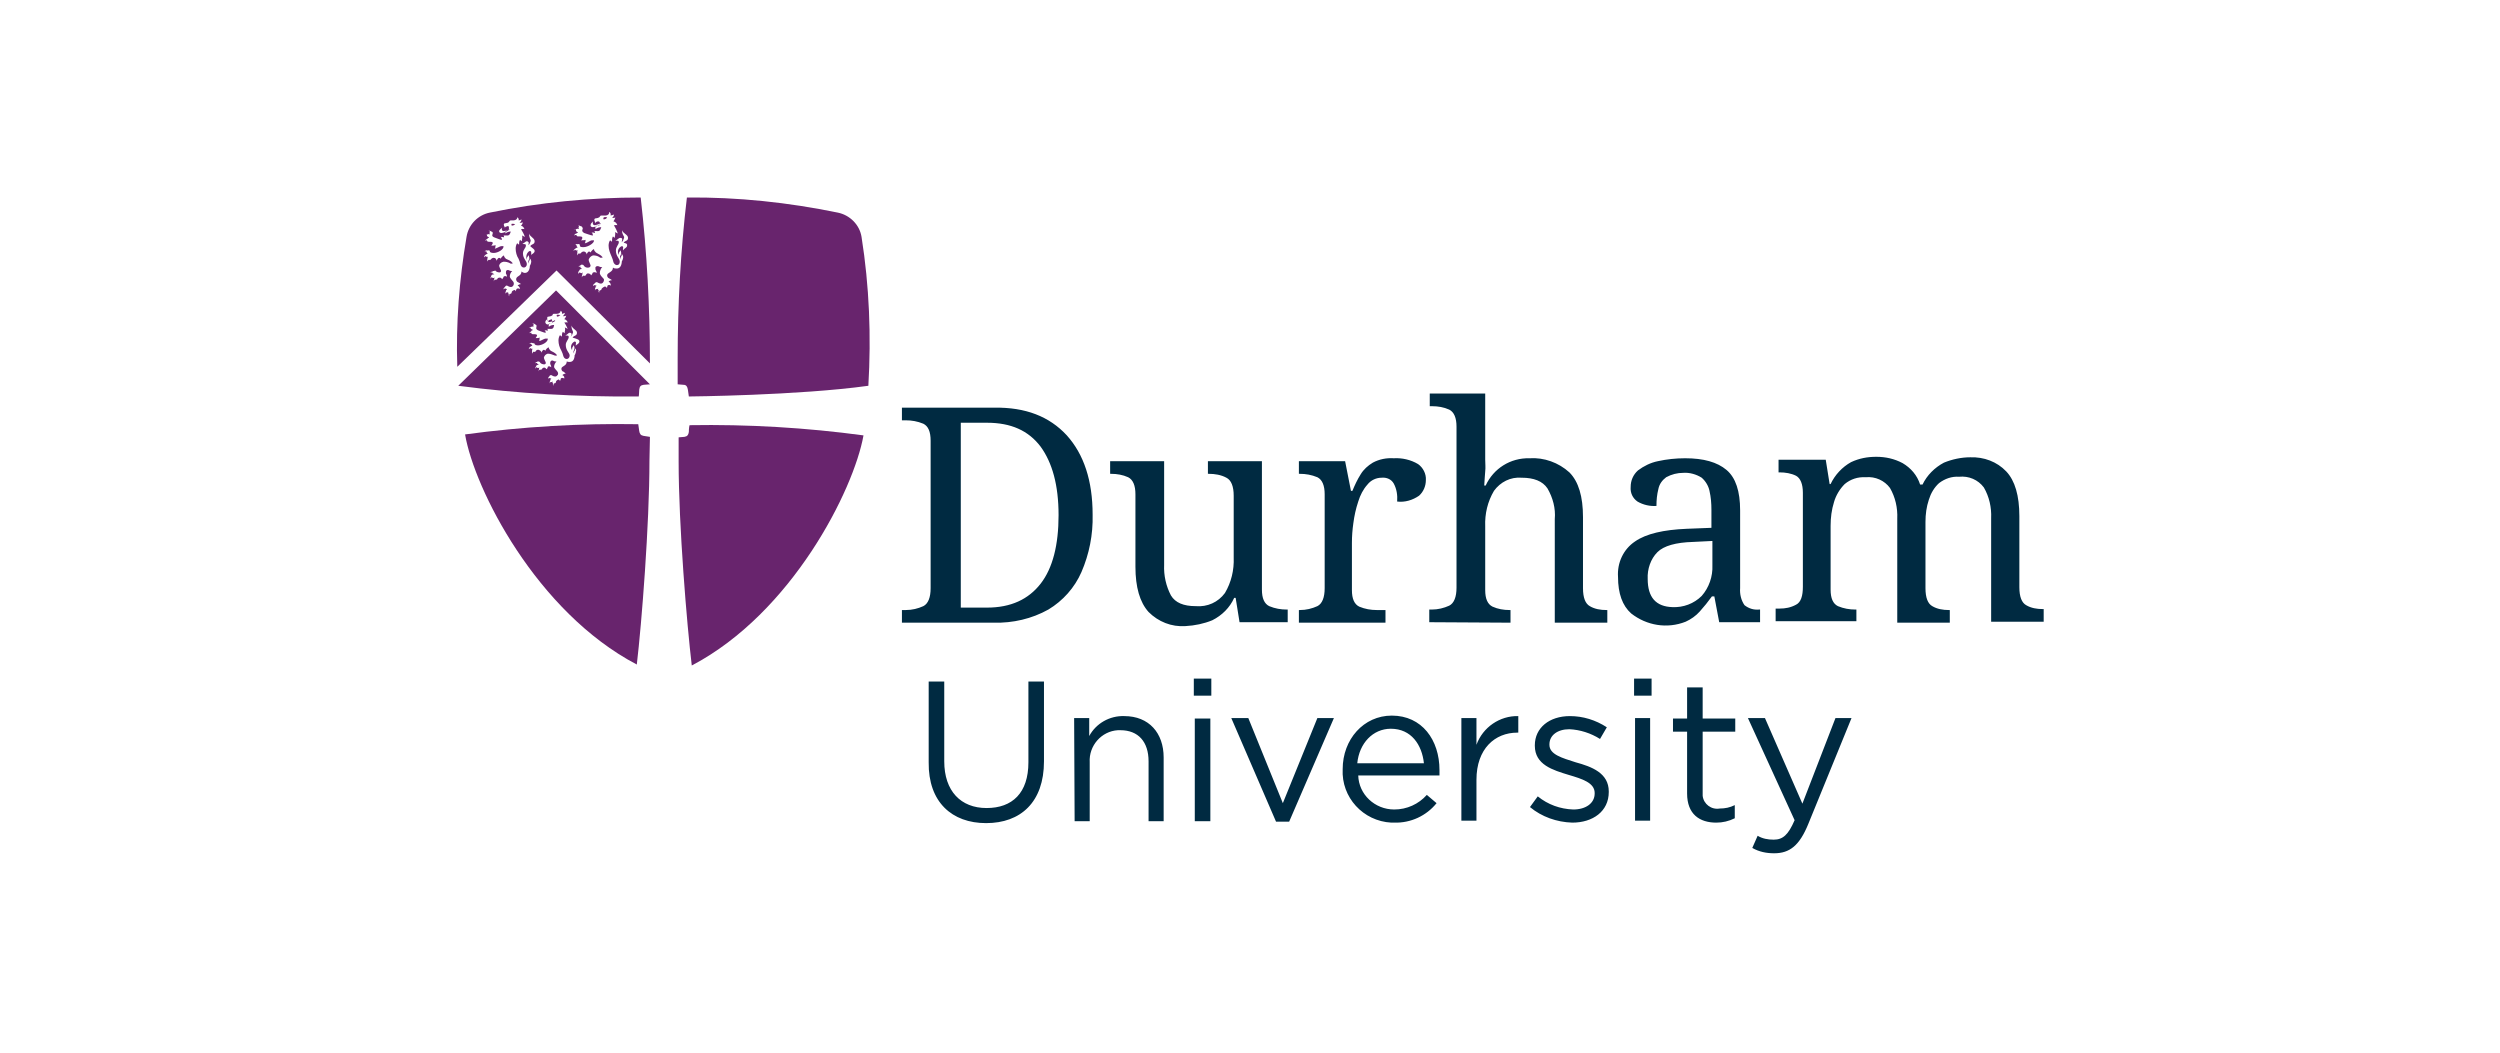 <?xml version="1.0" encoding="utf-8"?>
<!-- Generator: Adobe Illustrator 28.0.0, SVG Export Plug-In . SVG Version: 6.00 Build 0)  -->
<svg version="1.1" id="Layer_1" xmlns="http://www.w3.org/2000/svg" xmlns:xlink="http://www.w3.org/1999/xlink" x="0px" y="0px"
	 viewBox="0 0 513.9 216.4" style="enable-background:new 0 0 513.9 216.4;" xml:space="preserve">
<style type="text/css">
	.st0{fill:#FFFFFF;}
	.st1{fill:#002A41;}
	.st2{fill:#68246D;}
	.st3{fill:#702567;}
</style>
<rect id="backing" class="st0" width="513.9" height="216.4"/>
<g id="durham-uni">
	<path id="svg_1" class="st1" d="M364.7,175.4c3.2,0,5.2-1.6,7-6l8.9-21.8h-3.3l-6.8,17.6l-7.7-17.6h-3.5l9.6,21c-1.3,3-2.4,4-4.3,4
		c-1.2,0-2.3-0.2-3.3-0.8l-1.1,2.5C361.6,175.1,363.1,175.4,364.7,175.4 M352.8,169.1c1.3,0,2.6-0.3,3.8-0.9v-2.7
		c-1,0.5-2,0.7-3.1,0.7c-1.7,0.3-3.3-0.9-3.5-2.6c0-0.3,0-0.6,0-0.9v-12.3h6.7v-2.7H350v-6.4h-3.2v6.4h-2.9v2.7h2.9v12.7
		C346.8,167.4,349.4,169.1,352.8,169.1 M336.1,168.7h3.1v-21.1h-3.1V168.7z M335.9,143h3.6v-3.5h-3.6V143z M323.2,169.1
		c4.2,0,7.5-2.3,7.5-6.3v-0.1c0-3.8-3.5-5.1-6.8-6c-2.8-0.9-5.4-1.6-5.4-3.6V153c0-1.8,1.6-3.1,4.1-3.1c2.2,0.1,4.4,0.8,6.3,2
		l1.4-2.4c-2.3-1.5-4.9-2.3-7.6-2.3c-4.2,0-7.2,2.4-7.2,6v0.1c0,3.9,3.7,5,7,6c2.7,0.8,5.3,1.6,5.3,3.7v0.1c0,2-1.8,3.3-4.4,3.3
		c-2.7-0.1-5.2-1-7.3-2.7l-1.6,2.2C316.9,167.9,320,169,323.2,169.1 M300.4,168.7h3.1v-8.4c0-6.4,3.8-9.7,8.4-9.7h0.2v-3.4
		c-3.8-0.1-7.3,2.3-8.6,5.9v-5.5h-3.1V168.7z M279,156.9c0.4-4.1,3.2-7.1,6.9-7.1c4.2,0,6.4,3.3,6.8,7.1H279z M279,159.4h16.9v-1.1
		c0-6.2-3.6-11.2-9.8-11.2c-5.8,0-10.1,4.9-10.1,11c-0.3,5.8,4.2,10.7,10,11c0.2,0,0.4,0,0.6,0c3.4,0.1,6.6-1.4,8.7-4l-2-1.7
		c-1.7,1.9-4.1,3-6.7,3c-4,0-7.3-3.1-7.4-7 M262.3,168.9h2.7l9.2-21.3h-3.4l-7.1,17.5l-7.1-17.5h-3.5L262.3,168.9z M245.6,168.8h3.2
		v-21.1h-3.2V168.8z M245.4,143h3.6v-3.5h-3.6V143z M220.9,168.8h3.1v-12.1c-0.2-3.4,2.4-6.4,5.8-6.6c0.2,0,0.4,0,0.5,0
		c3.7,0,5.8,2.4,5.8,6.4v12.3h3.1v-13.1c0-5-3-8.5-8.1-8.5c-3-0.1-5.8,1.5-7.2,4.1v-3.7h-3.1L220.9,168.8L220.9,168.8z M202.7,169.2
		c7.1,0,11.9-4.3,11.9-12.7v-16.4h-3.2v16.6c0,6.3-3.3,9.4-8.6,9.4s-8.7-3.5-8.7-9.6v-16.4h-3.2v16.6
		C190.8,164.9,195.7,169.2,202.7,169.2"/>
	<path id="svg_2" class="st1" d="M381.6,127.9v-2.6h-0.2c-1.2,0-2.4-0.2-3.6-0.7c-1-0.5-1.5-1.6-1.5-3.4v-13.1
		c0-1.7,0.2-3.3,0.7-4.9c0.4-1.4,1.2-2.7,2.2-3.7c1.2-1,2.7-1.5,4.3-1.4c2-0.2,3.9,0.7,5,2.2c1.1,1.9,1.6,4.1,1.5,6.3V128h10.8v-2.6
		h-0.2c-1.2,0-2.4-0.2-3.4-0.8c-0.9-0.5-1.4-1.7-1.4-3.7v-13.6c0-1.6,0.2-3.1,0.7-4.6c0.4-1.3,1.1-2.5,2.1-3.4
		c1.2-0.9,2.6-1.4,4.1-1.3c2-0.2,3.9,0.6,5.1,2.2c1.1,1.9,1.6,4.1,1.5,6.3v21.3h10.8v-2.6h-0.2c-1.2,0-2.4-0.2-3.4-0.8
		c-0.9-0.5-1.4-1.7-1.4-3.7v-14.6c0-4.2-0.9-7.3-2.7-9.2c-1.9-2-4.6-3-7.4-2.9c-1.8,0-3.7,0.4-5.4,1.1c-1.9,1-3.5,2.6-4.4,4.5h-0.5
		c-0.6-1.9-1.9-3.4-3.6-4.4c-1.7-0.9-3.5-1.3-5.4-1.3c-1.8,0-3.5,0.3-5.2,1.1c-1.8,1-3.3,2.6-4.2,4.5h-0.2l-0.8-5h-9.7v2.6h0.2
		c1.2,0,2.4,0.2,3.4,0.7c0.9,0.5,1.4,1.7,1.4,3.5v19.3c0,1.9-0.4,3.2-1.4,3.7c-1.1,0.6-2.2,0.8-3.4,0.8H365v2.6h16.6V127.9z
		 M338.7,119c-0.1-2,0.6-4.1,2-5.5c1.3-1.3,3.8-2,7.3-2.1l4-0.2v5c0.1,2.3-0.7,4.6-2.2,6.3c-1.6,1.6-3.8,2.4-6,2.3
		C340.4,124.7,338.7,122.8,338.7,119 M346.5,127.8c1.1-0.5,2.1-1.2,2.9-2.1c0.9-1,1.7-2,2.5-3.1h0.5l1,5.3h8.4v-2.6h-0.2
		c-1.1,0.1-2.1-0.2-3-0.9c-0.7-1-1-2.3-0.9-3.5v-16c0-3.9-0.9-6.7-2.8-8.3c-1.9-1.6-4.7-2.4-8.5-2.4c-1.9,0-3.8,0.2-5.6,0.6
		c-1.5,0.3-2.9,1-4.1,1.9c-1,0.9-1.5,2.1-1.5,3.4c-0.1,1.2,0.4,2.3,1.4,3c1.2,0.7,2.6,1,3.9,0.9c0-1.2,0.1-2.3,0.4-3.5
		c0.2-1,0.8-1.8,1.6-2.4c1.1-0.6,2.3-0.9,3.5-0.9c1.3-0.1,2.7,0.3,3.8,1c0.8,0.7,1.4,1.7,1.6,2.7c0.3,1.3,0.4,2.6,0.4,3.9v3.7
		l-5.1,0.2c-4.7,0.2-8.3,1-10.6,2.6c-2.4,1.6-3.7,4.4-3.5,7.3c0,3.4,0.9,5.9,2.7,7.5C338.5,128.6,342.7,129.3,346.5,127.8
		 M310.5,128v-2.6h-0.2c-1.2,0-2.4-0.2-3.5-0.7c-1-0.5-1.5-1.6-1.5-3.4v-13.1c-0.1-2.6,0.5-5.1,1.8-7.3c1.3-1.8,3.4-2.9,5.7-2.7
		c2.5,0,4.3,0.7,5.3,2.2c1.1,1.9,1.7,4.1,1.5,6.3V128h10.8v-2.6h-0.2c-1.2,0-2.4-0.2-3.4-0.8c-0.9-0.5-1.4-1.7-1.4-3.7v-14.6
		c0-4.2-0.9-7.3-2.8-9.2c-2.2-2-5.2-3.1-8.2-2.9c-3.9-0.1-7.4,2.1-9,5.6h-0.3c0.1-1.1,0.1-2.1,0.2-2.9s0-1.6,0-2.4V80.9h-11.4v2.6
		h0.5c1.2,0,2.4,0.2,3.5,0.7c1,0.5,1.5,1.7,1.5,3.5v33.1c0,1.9-0.5,3.2-1.5,3.7c-1.1,0.5-2.3,0.8-3.6,0.8h-0.5v2.6L310.5,128z
		 M284.8,128v-2.6H283c-1.2,0-2.4-0.2-3.6-0.7c-1-0.5-1.5-1.6-1.5-3.4v-9.7c0-1.4,0.1-2.7,0.3-4.1c0.2-1.5,0.5-2.9,1-4.4
		c0.4-1.3,1-2.5,1.9-3.5c0.7-0.9,1.8-1.4,2.9-1.4c1-0.1,2,0.3,2.5,1.2c0.6,1.1,0.8,2.4,0.7,3.7c1.6,0.2,3.2-0.3,4.5-1.2
		c0.9-0.8,1.4-2,1.4-3.2c0.1-1.3-0.6-2.6-1.6-3.3c-1.5-0.9-3.3-1.3-5-1.2c-1.5-0.1-3,0.2-4.3,0.9c-1,0.6-1.9,1.4-2.5,2.4
		c-0.7,1.1-1.2,2.2-1.7,3.4h-0.3l-1.2-6.1H267v2.6h0.2c1.2,0,2.4,0.2,3.6,0.7c1,0.5,1.5,1.7,1.5,3.5v19.3c0,1.9-0.5,3.2-1.5,3.7
		c-1.1,0.5-2.3,0.8-3.6,0.8H267v2.6L284.8,128z M249.2,127.5c2-1,3.6-2.6,4.5-4.6h0.3l0.8,5h9.9v-2.6h-0.2c-1.2,0-2.4-0.2-3.6-0.7
		c-1-0.5-1.5-1.6-1.5-3.4V94.8h-11.1v2.6h0.2c1.2,0,2.5,0.2,3.6,0.8c1,0.5,1.5,1.8,1.5,3.7v12.7c0.1,2.6-0.5,5.1-1.8,7.3
		c-1.4,1.9-3.6,2.9-6,2.7c-2.5,0-4.2-0.7-5.1-2.2c-1-1.9-1.5-4.1-1.4-6.3V94.8h-11.1v2.6h0.2c1.2,0,2.4,0.2,3.5,0.7
		c1,0.5,1.5,1.7,1.5,3.5v14.9c0,4.2,0.9,7.3,2.7,9.3c2,2,4.7,3.1,7.6,2.9C245.6,128.6,247.5,128.2,249.2,127.5 M197.5,86.9h5.4
		c4.9,0,8.5,1.6,11,4.9c2.4,3.3,3.7,7.9,3.7,14.1c0,6.1-1.2,10.9-3.7,14.1s-6.1,4.9-11,4.9h-5.4V86.9z M204.3,128
		c3.9,0.1,7.8-0.8,11.2-2.7c3-1.8,5.4-4.5,6.8-7.7c1.6-3.7,2.4-7.7,2.3-11.8c0-7-1.8-12.4-5.3-16.3c-3.6-3.9-8.5-5.8-14.9-5.7h-19
		v2.6h0.8c1.2,0,2.4,0.2,3.6,0.7c1,0.5,1.5,1.6,1.5,3.5v30.3c0,1.9-0.5,3.2-1.5,3.7c-1.1,0.5-2.3,0.8-3.6,0.8h-0.8v2.6L204.3,128z"
		/>
	<path id="svg_3" class="st2" d="M178.5,79.3c0.6-10.2,0.2-20.5-1.4-30.6c-0.4-2.5-2.4-4.5-4.9-5c-10.2-2.1-20.6-3.2-31-3.1
		c-1.3,11-1.9,22-1.9,33.1V79l1.2,0.1c0.6,0,0.8,0.4,0.9,1s0.2,1.4,0.2,1.4S164.1,81.3,178.5,79.3z"/>
	<path id="svg_4" class="st2" d="M133.6,89.8l-1.3-0.2c-0.6-0.1-0.8-0.4-0.9-1c-0.1-0.6-0.2-1.4-0.2-1.4
		c-11.9-0.2-23.8,0.5-35.6,2.1c1.9,11.2,14.7,36.5,35.3,47.3c1-8.4,2.6-28.8,2.6-41.9L133.6,89.8L133.6,89.8z"/>
	<path id="svg_5" class="st2" d="M141.8,87.4c11.9-0.2,23.9,0.5,35.7,2.1c-2,11.2-14.7,36.5-35.3,47.3c-1-8.4-2.7-28.8-2.7-41.9v-5
		l1.2-0.1c0.6-0.1,0.8-0.4,0.9-1C141.6,88.1,141.7,87.3,141.8,87.4L141.8,87.4z"/>
	<path id="svg_6" class="st3" d="M114.5,64.7c-0.1,0.1-0.1,0.2,0,0.4c0.1,0,0.3-0.1,0.4-0.1c0.1-0.1,0.2-0.2,0.3-0.2
		C115,64.7,114.8,64.7,114.5,64.7z"/>
	<path id="svg_7" class="st2" d="M114.3,59.7L94.2,79.3c12.2,1.6,24.6,2.3,36.9,2.2h0.2c0,0,0.1-0.7,0.1-1.4c0.1-0.7,0.3-0.9,0.9-1
		l1.3-0.1L114.3,59.7z M112.6,65.5c-0.1,0.3-0.1,0.7,0.4,0.7c0.4-0.1,0.8-0.2,1.1-0.4V66c-0.5,0.3-1,0.6-1.5,0.7
		c-0.2,0-0.4-0.1-0.5-0.4c0,0,0,0,0-0.1C112.1,65.9,112.3,65.8,112.6,65.5z M119.1,70.2c0,0.4-0.5,0.6-0.6,0.7s-0.1,0.1-0.1,0.2
		c-0.1-0.2,0-0.4,0-0.6s-0.1-0.3-0.3-0.3c-0.6,0.3-0.9,1-0.6,1.6c0,0,0,0.1,0.1,0.1c0-0.2,0-0.5,0.2-0.7c0.1-0.1,0.1-0.2,0.1-0.3
		c0.1,0.2,0.2,0.4,0.2,0.6c0,0.5-0.3,0.6-0.2,0.9c0,0.1,0.1,0.2,0.1,0.3c0-0.1,0-0.3,0-0.4s0.2-0.3,0.2-0.4s0-0.2,0-0.3
		c0.2,0.2,0.3,0.4,0.2,0.6c0,0.2-0.1,0.5-0.2,0.7c-0.1,0.1-0.1,0.2-0.1,0.4c-0.1,0.8-0.5,1.1-1,1.1c-0.2,0-0.4,0-0.6-0.1
		c0,1-1.1,0.9-1.1,1.5c0,0.2,0.1,0.4,0.2,0.5c0.3,0.1,0.5,0.3,0.7,0.5c-0.2,0-0.5,0.1-0.7,0.3c0.4,0.2,0.4,0.4,0.4,0.7
		c-0.4-0.2-0.6-0.1-0.7,0s0,0.3-0.2,0.5c0-0.1-0.2-0.3-0.3-0.3c-0.2,0.1-0.4,0.2-0.5,0.4c0,0.2-0.1,0.4-0.3,0.4c0,0,0,0-0.1,0
		c-0.1,0.1-0.2,0.3-0.1,0.5c-0.1-0.1-0.2-0.2-0.1-0.5c-0.2,0-0.1-0.2-0.1-0.4c-0.1,0.1-0.2,0.2-0.4,0.1c-0.1,0.1-0.2,0.2-0.2,0.4
		c0-0.4,0-0.5,0.1-0.6c0-0.1,0-0.3,0.2-0.4v-0.1c-0.1,0-0.2,0-0.3-0.1c-0.1,0-0.3,0.1-0.3,0.2c0-0.2,0-0.4,0.2-0.5
		c0.1-0.3,0.4-0.4,0.6-0.2c0.2,0.1,0.4,0.2,0.6,0.2s0.4-0.1,0.5-0.3l0.1-0.1c0-0.1,0.1-0.3-0.1-0.6c-0.2-0.3-0.7-0.7-0.7-1
		c0-0.4,0.2-0.8,0.5-1.1h-0.2c-0.4,0-0.4-0.2-0.7-0.2c-0.2,0-0.4,0.2-0.4,0.5c0,0.2,0,0.3,0.1,0.4c0.1,0.2,0.1,0.3,0.1,0.5
		c-0.2-0.2-0.5-0.3-0.7-0.1c0,0.2-0.1,0.4-0.3,0.5c-0.1-0.3-0.4-0.4-0.6-0.3c-0.1,0-0.2,0.1-0.2,0.1c0,0.1-0.1,0.3-0.4,0.3h-0.2
		c-0.1,0.1-0.2,0.2-0.2,0.4c0-0.2,0-0.3,0.1-0.5c0-0.1,0-0.3,0.1-0.4c-0.2,0.2-0.4,0.2-0.6,0c-0.1,0-0.2,0.1-0.3,0.3
		c0-0.2,0.1-0.4,0.2-0.5c0-0.2,0.2-0.3,0.5-0.3v-0.1c0-0.1,0,0,0,0s-0.3,0-0.3-0.3c-0.1,0-0.3,0-0.4,0.1c0.1-0.2,0.2-0.3,0.4-0.3
		c0-0.1,0.2-0.1,0.3-0.1c0.1,0,0.3,0.1,0.3,0.2c0.2,0.3,0.6,0.4,0.9,0.4c0.2,0,0.3-0.2,0.3-0.3l0,0c0-0.2-0.4-0.8-0.4-1.1
		c0.1-0.4,0.4-0.7,0.8-0.8c0.5,0,1,0.2,1.5,0.4c0.3,0,0.4,0,0.4-0.1c-0.5-0.6-0.8-0.6-1.3-0.9c-0.2-0.2-0.4-0.4-0.4-0.7
		c-0.3,0.1-0.6,0.4-0.7,0.7c-0.1-0.1-0.2-0.2-0.3-0.2c-0.2,0-0.4,0.3-0.5,0.6c0-0.3-0.3-0.5-0.6-0.6c-0.2,0-0.4,0-0.5,0.2
		s-0.3,0.3-0.5,0.2c-0.1,0-0.2,0.1-0.3,0.4c-0.1-0.4,0-0.5,0-0.6c-0.1-0.1,0-0.3,0.1-0.4c-0.1,0-0.4,0-0.4-0.1
		c-0.1-0.1-0.2,0-0.4,0.2c0-0.2,0.1-0.4,0.3-0.5c0.1-0.1,0.2-0.2,0.4-0.2V71c-0.1-0.1-0.2-0.2-0.2-0.3c-0.1-0.1-0.3,0-0.4,0
		c0.2-0.2,0.4-0.3,0.6-0.2c0.1,0.1,0.5,0,0.5,0.2s0.4,0.3,0.7,0.3c0.8,0,2.1-0.7,2-1.4c-0.1,0-0.2,0-0.4,0c-0.4,0-1,0.5-1.4,0.5
		c0.2-0.2,0-0.5,0.2-0.7c-0.3,0.1-0.6,0.1-0.9,0.1c0.1-0.1,0.2-0.3,0.3-0.5c0-0.1,0-0.3-0.5-0.3c-0.1,0-0.2,0-0.3,0
		c-0.1,0-0.4,0-0.4-0.3c-0.2,0-0.3,0-0.4,0.1c0.1-0.2,0.3-0.3,0.4-0.4c0-0.1,0.1-0.2,0.3-0.2v-0.1c0-0.1-0.4-0.1-0.4-0.3
		c0-0.3-0.2-0.1-0.4-0.1c0.3-0.2,0.4-0.2,0.5-0.2c0.1-0.1,0.3-0.1,0.5,0c-0.1-0.1-0.1-0.3,0-0.4c0-0.2-0.1-0.2-0.3-0.3
		c0.2,0,0.5,0,0.6,0.2c0.2,0,0.3,0.2,0.3,0.3c0,0.3-0.3,0.6,0.3,0.9c0.3,0.1,0.5,0.2,0.8,0.3c0.3,0.1,0.5,0.2,0.8,0.2
		c-0.1-0.2,0-0.4-0.3-0.5c0.2,0,0.5,0,0.7,0.1c0-0.3,0-0.3-0.1-0.4h0.5c0.8,0.1,0.8-0.3,0.9-0.8c-0.4,0-0.8,0.1-1.1,0.4
		c0-0.1,0-0.3,0-0.4s0.1-0.3,0.2-0.3l0,0h0.2c0.2,0,0.4-0.2,0.3-0.6s-0.2-0.3-0.3-0.2l-0.3,0.1c-0.1,0-0.2,0.2-0.2,0.3l-0.1-0.3
		l-0.1-0.2v-0.1c-0.1-0.1,0-0.3,0.1-0.4c0,0,0,0,0.1,0l0.5-0.1c0.3-0.1,0.4-0.2,0.4-0.3s0.1-0.2,0.3-0.2h0.6c0.4,0,0.8-0.3,0.7-0.6
		c0.3,0,0.4,0.5,0.3,0.6c0.2,0,0.4-0.1,0.6-0.2c0,0.3-0.2,0.5-0.4,0.7c0.2,0,0.4,0,0.7-0.1c-0.1,0.3-0.2,0.5-0.4,0.7
		c0.4,0.1,0.6,0.4,0.7,0.7c-0.3-0.1-0.4,0-0.7,0c0.3,0.4,0.5,0.9,0.7,1.3c-0.2-0.1-0.4-0.2-0.6-0.3c0.2,0.5-0.1,0.9,0,1.2
		c-0.2-0.1-0.3-0.2-0.4-0.3c-0.2,0.3-0.2,0.7-0.2,1c-0.1-0.1-0.3-0.2-0.4-0.3c-0.2,0.3-0.3,0.7-0.3,1.1c0,0.7,0.2,1.4,0.6,2.1
		c0.2,0.4,0.3,0.7,0.4,1.1c0.1,0.3,0.3,0.6,0.7,0.6c0.3,0,0.6-0.3,0.6-0.7c0-0.6-0.8-1-0.8-2.2c0-0.7,0.6-1.1,0.6-1.6
		s-0.4-0.2-0.7-0.4c0.4,0,0.6-0.5,0.9-0.5s0.4,0.2,0.4,0.3c0,0.2-0.1,0.4-0.2,0.5c0.3-0.2,0.4-0.6,0.5-0.9c0-0.3-0.4-0.7-0.3-1.3
		v-0.1c0.1,0.7,1.1,0.9,1.1,1.5c0,0.7-0.6,0.5-0.9,1C118.7,69.7,119.1,69.8,119.1,70.2z"/>
	<path id="svg_8" class="st2" d="M131.7,40.6c-10.4,0-20.8,1-31,3.1c-2.5,0.5-4.4,2.5-4.8,5c-1.5,8.8-2.2,17.8-1.9,26.7
		c2-1.9,20.4-19.8,20.4-19.8l19.2,19.1C133.6,63.3,133,51.9,131.7,40.6z M103.2,46.8c-0.1,0.3-0.1,0.7,0.4,0.7
		c0.4-0.1,0.8-0.2,1.1-0.4v0.1c-0.5,0.4-1,0.6-1.6,0.7c-0.4,0-0.5-0.2-0.5-0.4C102.6,47.3,102.9,47.1,103.2,46.8L103.2,46.8z
		 M109.9,51.6c0,0.4-0.5,0.6-0.6,0.7c-0.1,0.2-0.1,0.1-0.1,0.2v-0.6c0-0.2-0.1-0.3-0.3-0.3s-1,0.7-0.6,1.8c0-0.3,0-0.5,0.2-0.7
		c0.1-0.1,0.1-0.2,0.1-0.3c0.1,0.2,0.2,0.4,0.2,0.6c0,0.5-0.3,0.6-0.2,0.9c0,0.1,0.1,0.2,0.1,0.3c0-0.1,0-0.3,0-0.4
		c0.1-0.1,0.1-0.3,0.2-0.4c0-0.1,0-0.2,0-0.3c0.2,0.2,0.3,0.4,0.3,0.7c0,0.2-0.1,0.5-0.2,0.7c-0.1,0.1-0.1,0.2-0.1,0.4
		c-0.1,0.8-0.5,1.2-1,1.2c-0.2,0-0.5-0.1-0.7-0.3c0,1-1.1,0.9-1.1,1.6c0,0.2,0.1,0.4,0.2,0.5s0.6,0.3,0.8,0.5
		c-0.2,0-0.5,0.1-0.7,0.3c0.4,0.2,0.4,0.4,0.5,0.7c-0.4-0.2-0.6-0.1-0.7,0s-0.1,0.3-0.2,0.5c0-0.2-0.2-0.3-0.3-0.3
		c-0.2,0.1-0.4,0.2-0.5,0.4c0,0.2-0.1,0.4-0.3,0.4c0,0,0,0-0.1,0c-0.1,0.1-0.2,0.3-0.1,0.5c-0.1-0.1-0.2-0.2-0.1-0.5
		c-0.2-0.1-0.2-0.2-0.1-0.4c-0.1,0.1-0.3,0.2-0.4,0.1c-0.1,0.1-0.2,0.2-0.2,0.4c0-0.4,0-0.6,0.1-0.6c0-0.1,0-0.3,0.2-0.4v-0.1
		c-0.1,0-0.2,0-0.3-0.1c-0.2,0-0.3,0.1-0.4,0.2c0-0.2,0.1-0.4,0.3-0.5c0.1-0.3,0.4-0.4,0.6-0.2c0.2,0.1,0.4,0.2,0.6,0.2
		s0.4-0.1,0.5-0.3c0,0,0.1-0.1,0.1-0.2c0-0.1,0.1-0.3-0.1-0.6s-0.7-0.7-0.7-1.1c0-0.4,0.2-0.8,0.5-1.1h-0.2c-0.4,0-0.4-0.2-0.7-0.2
		c-0.3,0-0.4,0.2-0.4,0.5c0,0.2,0,0.3,0.1,0.4c0.1,0.2,0.1,0.3,0.1,0.5c-0.2-0.2-0.5-0.2-0.7,0c0,0.2-0.2,0.4-0.3,0.5
		c-0.1-0.3-0.4-0.4-0.7-0.3c-0.1,0-0.2,0.1-0.2,0.1c0,0.1-0.1,0.3-0.4,0.3h-0.2c-0.1,0.1-0.2,0.2-0.2,0.4c0-0.2,0-0.4,0.1-0.5
		c0-0.1,0-0.3,0.1-0.4c-0.2,0.2-0.4,0.2-0.6,0c-0.1,0-0.2,0.1-0.3,0.3c0-0.2,0.1-0.4,0.2-0.6c0-0.2,0.2-0.3,0.5-0.3s0,0,0-0.1
		s-0.3,0-0.3-0.3c-0.1,0-0.3,0-0.4,0.1c0.1-0.2,0.3-0.3,0.5-0.3c0-0.1,0.2-0.1,0.3-0.1c0.1-0.1,0.2-0.1,0.2-0.1
		c0.2,0.3,0.6,0.4,0.9,0.4c0.2,0,0.3-0.2,0.3-0.3l0,0c0-0.2-0.4-0.8-0.4-1.1c0.1-0.4,0.4-0.7,0.9-0.8c1.1,0,1.4,0.4,1.5,0.4
		s0.4,0,0.4-0.1c-0.5-0.6-0.8-0.6-1.4-0.9c-0.2-0.2-0.4-0.4-0.4-0.7c-0.3,0.1-0.6,0.5-0.7,0.7c0-0.1-0.2-0.2-0.3-0.2
		c-0.2,0-0.4,0.3-0.5,0.6c-0.1-0.3-0.2-0.6-0.6-0.6c-0.2,0-0.4,0.1-0.5,0.2c-0.1,0.2-0.3,0.3-0.5,0.2c-0.2,0.1-0.3,0.2-0.3,0.4
		c-0.1-0.4,0-0.5,0-0.6s0-0.3,0.1-0.4c-0.2,0-0.4,0-0.4-0.1c-0.1-0.1-0.2,0-0.4,0.2c0-0.2,0.1-0.4,0.3-0.5c0-0.1,0.3-0.2,0.4-0.2
		s0,0,0-0.1c-0.1-0.1-0.2-0.2-0.2-0.4c-0.1-0.1-0.3,0-0.4,0c0.2-0.2,0.4-0.3,0.6-0.2c0.4-0.1,0.5,0,0.5,0.2s0.4,0.3,0.8,0.3
		c0.8,0,2.1-0.7,2-1.4c-0.1,0-0.2,0-0.4,0c-0.4,0-1,0.5-1.4,0.5c0.2-0.2,0.1-0.5,0.2-0.7c-0.3,0.1-0.6,0.1-0.9,0.1
		c0.1-0.1,0.2-0.3,0.3-0.5c0-0.1,0-0.3-0.5-0.3c-0.1,0-0.2,0-0.3,0c-0.1,0-0.4,0-0.4-0.3c-0.2,0-0.3,0-0.4,0.1
		c0.1-0.2,0.3-0.3,0.5-0.4c0-0.1,0.1-0.2,0.3-0.2v-0.1c0-0.1-0.4-0.1-0.4-0.4c0-0.3-0.2-0.1-0.4,0c0.3-0.2,0.4-0.2,0.5-0.2
		c0.1-0.1,0.4-0.1,0.5,0l0,0v-0.1c-0.1-0.1-0.1-0.3,0-0.4c0-0.2-0.1-0.2-0.3-0.3c0.2,0,0.5,0.1,0.6,0.2c0.2,0,0.3,0.2,0.3,0.3
		c0,0.3-0.4,0.6,0.3,0.9c0.3,0.1,0.5,0.2,0.8,0.3s0.5,0.2,0.8,0.2c-0.1-0.2,0-0.4-0.3-0.6c0.2,0,0.5,0,0.7,0.1c0-0.3,0-0.3-0.1-0.4
		h0.5c0.8,0.1,0.8-0.3,1-0.8c-0.4,0-0.8,0.1-1.1,0.4c0-0.1,0-0.3,0-0.4c0-0.1,0.1-0.3,0.2-0.3l0,0h0.2c0.2,0,0.4-0.2,0.3-0.6
		c0-0.2-0.2-0.3-0.3-0.2l0,0c-0.1,0-0.2,0.1-0.3,0.1c-0.1,0-0.2,0.1-0.2,0.3c0-0.1,0-0.2-0.1-0.3c0-0.1-0.1-0.1-0.1-0.2v-0.1
		c-0.1-0.1,0-0.3,0.1-0.4h0.1l0.5-0.1c0.2,0,0.3-0.2,0.4-0.3s0.1-0.2,0.4-0.2h0.5c0.4,0,0.8-0.3,0.7-0.6c0.3,0,0.4,0.5,0.3,0.6
		c0.2,0,0.4-0.1,0.6-0.2c0,0.3-0.2,0.5-0.4,0.7c0.2,0,0.5,0,0.7-0.1c-0.1,0.3-0.2,0.5-0.4,0.7c0.4,0.1,0.6,0.4,0.7,0.7
		c-0.3-0.1-0.4,0-0.7,0c0.3,0.5,0.6,1,0.8,1.6c-0.2-0.1-0.4-0.2-0.6-0.3c0.2,0.5-0.1,0.9,0,1.2c-0.2-0.1-0.3-0.2-0.4-0.3
		c-0.2,0.3-0.2,0.7-0.2,1c-0.1-0.1-0.3-0.2-0.4-0.3c-0.2,0.3-0.3,0.7-0.3,1.1c0,0.7,0.2,1.5,0.6,2.1c0.2,0.4,0.3,0.8,0.4,1.2
		c0.1,0.3,0.3,0.6,0.7,0.6c0.3,0,0.6-0.3,0.6-0.7c0-0.7-0.8-1.1-0.8-2.2c0-0.8,0.6-1.1,0.6-1.6s-0.4-0.2-0.7-0.4
		c0.4-0.1,0.6-0.5,0.9-0.5c0.2,0,0.3,0.1,0.4,0.3l0,0c0,0.2-0.1,0.4-0.1,0.5c0.3-0.2,0.4-0.6,0.5-0.9c0-0.3-0.4-0.7-0.3-1.4V48
		c0.1,0.7,1.1,0.9,1.1,1.6c0,0.7-0.6,0.5-0.9,1C109.5,51.1,109.9,51.2,109.9,51.6z M121.9,45.5c-0.1,0.3-0.1,0.8,0.4,0.8
		c0.4-0.1,0.8-0.2,1.2-0.4V46c-0.5,0.4-1,0.6-1.6,0.7c-0.2,0-0.5-0.1-0.5-0.3v-0.1C121.4,45.9,121.7,45.8,121.9,45.5z M128.9,50.5
		c0,0.4-0.6,0.6-0.7,0.8c-0.1,0.1-0.1,0.1-0.1,0.2c-0.1-0.2,0-0.4,0-0.6c0-0.2-0.1-0.3-0.3-0.3c-0.7,0.3-1,1.1-0.6,1.8l0,0
		c0-0.3,0-0.5,0.2-0.7c0.1-0.1,0.1-0.2,0.1-0.3c0.1,0.2,0.2,0.4,0.2,0.6c0,0.5-0.4,0.6-0.2,1c0,0.1,0.1,0.2,0.1,0.3
		c0-0.1,0-0.3,0-0.4c0-0.1,0.2-0.3,0.2-0.4c0-0.1,0-0.2,0-0.3c0.2,0.2,0.3,0.4,0.3,0.7c0,0.2-0.1,0.5-0.2,0.7
		c-0.1,0.1-0.1,0.3-0.1,0.4c-0.1,0.8-0.5,1.2-1,1.2c-0.3,0-0.6,0-0.8-0.2c0,1-1.2,1-1.2,1.6c0,0.2,0.1,0.4,0.2,0.5s0.6,0.3,0.8,0.5
		c-0.3,0-0.5,0.1-0.7,0.3c0.4,0.2,0.4,0.5,0.5,0.8c-0.4-0.2-0.6-0.1-0.7,0s0,0.3-0.2,0.5c0-0.2-0.2-0.3-0.4-0.3
		c-0.2,0.1-0.4,0.2-0.6,0.4c0,0.2-0.2,0.4-0.4,0.4l0,0c-0.1,0.1-0.2,0.3-0.1,0.5c-0.2-0.2-0.2-0.3-0.1-0.5c-0.2-0.1-0.2-0.2-0.1-0.4
		c-0.1,0.1-0.3,0.2-0.5,0.1c-0.1,0.1-0.2,0.2-0.2,0.4c0-0.4,0-0.6,0.1-0.6c0-0.2,0-0.3,0.2-0.4v-0.1c-0.1,0-0.2,0-0.3-0.1
		c-0.1,0-0.3,0.1-0.4,0.2c0-0.2,0.1-0.4,0.3-0.5c0.2-0.3,0.5-0.4,0.7-0.2c0.2,0.1,0.4,0.2,0.6,0.2s0.4-0.1,0.5-0.3
		c0,0,0.1-0.1,0.1-0.2c0-0.1,0.2-0.3-0.1-0.6c-0.3-0.3-0.7-0.7-0.7-1.1c0-0.4,0.2-0.9,0.5-1.2h-0.2c-0.4,0-0.4-0.2-0.8-0.2
		c-0.3,0-0.5,0.3-0.4,0.5c0,0.2,0,0.3,0.1,0.4c0.1,0.2,0.2,0.4,0.1,0.5c-0.2-0.2-0.6-0.2-0.8,0c0,0.2-0.2,0.4-0.3,0.5
		c-0.1-0.3-0.4-0.4-0.7-0.4c-0.1,0-0.2,0.1-0.3,0.2c0,0.1-0.1,0.3-0.4,0.3s-0.2,0-0.2-0.1c-0.1,0.1-0.2,0.2-0.3,0.4
		c0-0.2,0-0.4,0.1-0.5c0-0.1,0-0.4,0.1-0.4V56c-0.2,0.2-0.4,0.2-0.6,0l0,0c-0.1,0-0.2,0.1-0.3,0.3c-0.1-0.3,0-0.5,0.2-0.7
		c0-0.2,0.2-0.3,0.5-0.3v-0.1c0-0.1,0,0,0,0s-0.3,0-0.3-0.4c-0.1,0-0.3,0-0.4,0.1c0.1-0.2,0.3-0.3,0.5-0.4c0-0.1,0.2-0.1,0.3-0.1
		c0.1,0,0.3,0.1,0.3,0.2c0.2,0.3,0.6,0.5,1,0.4c0.2,0,0.4-0.2,0.4-0.4l0,0c0-0.2-0.4-0.9-0.4-1.2c0.1-0.4,0.5-0.8,0.9-0.9
		c1.1,0,1.4,0.5,1.6,0.5s0.4-0.1,0.4-0.1c-0.5-0.6-0.8-0.6-1.4-1c-0.2-0.2-0.4-0.4-0.4-0.7c-0.3,0.1-0.6,0.5-0.7,0.7
		c-0.1-0.1-0.2-0.2-0.3-0.2c-0.2,0-0.4,0.3-0.5,0.6c0-0.3-0.3-0.6-0.6-0.6c-0.2,0-0.4,0.1-0.5,0.2c-0.1,0.2-0.3,0.3-0.5,0.2
		c-0.1,0-0.2,0.1-0.3,0.4c-0.1-0.4,0-0.5,0-0.6c-0.1-0.2,0-0.3,0.1-0.4c-0.2,0-0.4,0-0.5-0.1s-0.2,0-0.4,0.2c0-0.2,0.2-0.4,0.4-0.5
		c0-0.1,0.3-0.2,0.4-0.2v-0.1c-0.1-0.1-0.2-0.2-0.2-0.4c-0.1-0.2-0.3-0.1-0.4,0c0.2-0.2,0.5-0.3,0.6-0.2c0.4-0.1,0.5,0,0.5,0.3
		s0.4,0.3,0.8,0.3c0.8,0,2.2-0.8,2.1-1.4c-0.1,0-0.3,0-0.4,0c-0.4,0-1,0.6-1.5,0.6c0.2-0.2,0.1-0.5,0.2-0.7c-0.3,0.1-0.6,0.1-1,0.1
		c0.2-0.1,0.3-0.3,0.3-0.5c0-0.1,0-0.3-0.5-0.3c-0.1,0-0.2,0-0.3,0c-0.1,0-0.4,0-0.4-0.3c-0.2,0-0.3,0-0.5,0.1
		c0.1-0.2,0.3-0.4,0.5-0.4c0.1-0.1,0.2-0.2,0.3-0.2v-0.1c-0.2,0-0.4-0.1-0.4-0.4s-0.2-0.1-0.5,0c0.3-0.2,0.5-0.2,0.6-0.2
		c0.1-0.1,0.4-0.1,0.5,0V47c-0.1-0.1-0.1-0.3,0-0.4c0-0.2-0.1-0.3-0.3-0.3c0.2,0,0.5,0.1,0.7,0.2c0.2,0,0.3,0.2,0.4,0.4
		c0,0.3-0.4,0.6,0.3,1c0.3,0.1,0.6,0.2,0.9,0.3s0.6,0.2,0.9,0.2c-0.1-0.2,0-0.4-0.3-0.6c0.2,0,0.5,0,0.7,0.1c0-0.3,0-0.3-0.2-0.4
		h0.5c0.8,0.1,0.8-0.3,1-0.8c-0.4,0-0.8,0.1-1.2,0.4c0-0.1,0-0.3,0-0.4c0-0.1,0.1-0.3,0.3-0.3l0,0h0.3c0.2,0,0.4-0.2,0.3-0.6
		c0-0.2-0.2-0.3-0.4-0.3c-0.2,0.1-0.1,0-0.3,0.1c-0.1,0-0.2,0.2-0.2,0.3c0,0-0.1-0.2-0.1-0.3l-0.1-0.2v-0.1c-0.1-0.1,0-0.3,0.1-0.4
		h0.1l0.5-0.1c0.3-0.1,0.4-0.2,0.4-0.3c0.1-0.1,0.1-0.2,0.4-0.2h0.8c0.4,0,0.8-0.3,0.7-0.7c0.3,0,0.4,0.5,0.3,0.7
		c0.2,0,0.4-0.1,0.7-0.2c0,0.3-0.2,0.6-0.4,0.7c0.2,0,0.5,0,0.7-0.1c-0.1,0.3-0.2,0.5-0.4,0.8c0.4,0.1,0.7,0.4,0.8,0.8
		c-0.3-0.1-0.4,0-0.7,0c0.3,0.5,0.6,1.1,0.8,1.7c-0.2-0.1-0.4-0.2-0.6-0.3c0.2,0.5-0.1,1,0,1.2c-0.2-0.1-0.3-0.2-0.4-0.3
		c-0.2,0.3-0.2,0.7-0.2,1.1c-0.1-0.1-0.3-0.2-0.4-0.3c-0.2,0.3-0.3,0.7-0.3,1.1c0,0.8,0.3,1.5,0.6,2.2c0.2,0.4,0.3,0.8,0.4,1.2
		c0.1,0.3,0.4,0.6,0.7,0.6c0.4,0,0.6-0.3,0.6-0.7c0-0.7-0.8-1.1-0.8-2.3c0-0.8,0.6-1.2,0.6-1.7s-0.4-0.2-0.7-0.4
		c0.4,0,0.6-0.5,1-0.5s0.4,0.2,0.4,0.3c0,0.2-0.1,0.4-0.1,0.6c0.3-0.3,0.4-0.6,0.5-1c0-0.3-0.5-0.7-0.4-1.4v-0.1
		c0.1,0.7,1.2,0.9,1.2,1.6s-0.6,0.5-0.9,1C128.5,50,129,50,128.9,50.5L128.9,50.5z"/>
	<path id="svg_9" class="st3" d="M105.2,46c-0.1,0.1-0.1,0.2,0,0.4c0.1,0,0.3-0.1,0.4-0.1c0.1-0.1,0.2-0.1,0.3-0.2
		C105.7,46,105.4,46,105.2,46z"/>
	<path id="svg_10" class="st3" d="M124.1,44.7c-0.1,0.1-0.1,0.3,0,0.4c0.2,0,0.3-0.1,0.4-0.1c0.1-0.1,0.2-0.1,0.3-0.3
		C124.6,44.6,124.3,44.6,124.1,44.7z"/>
</g>
</svg>
